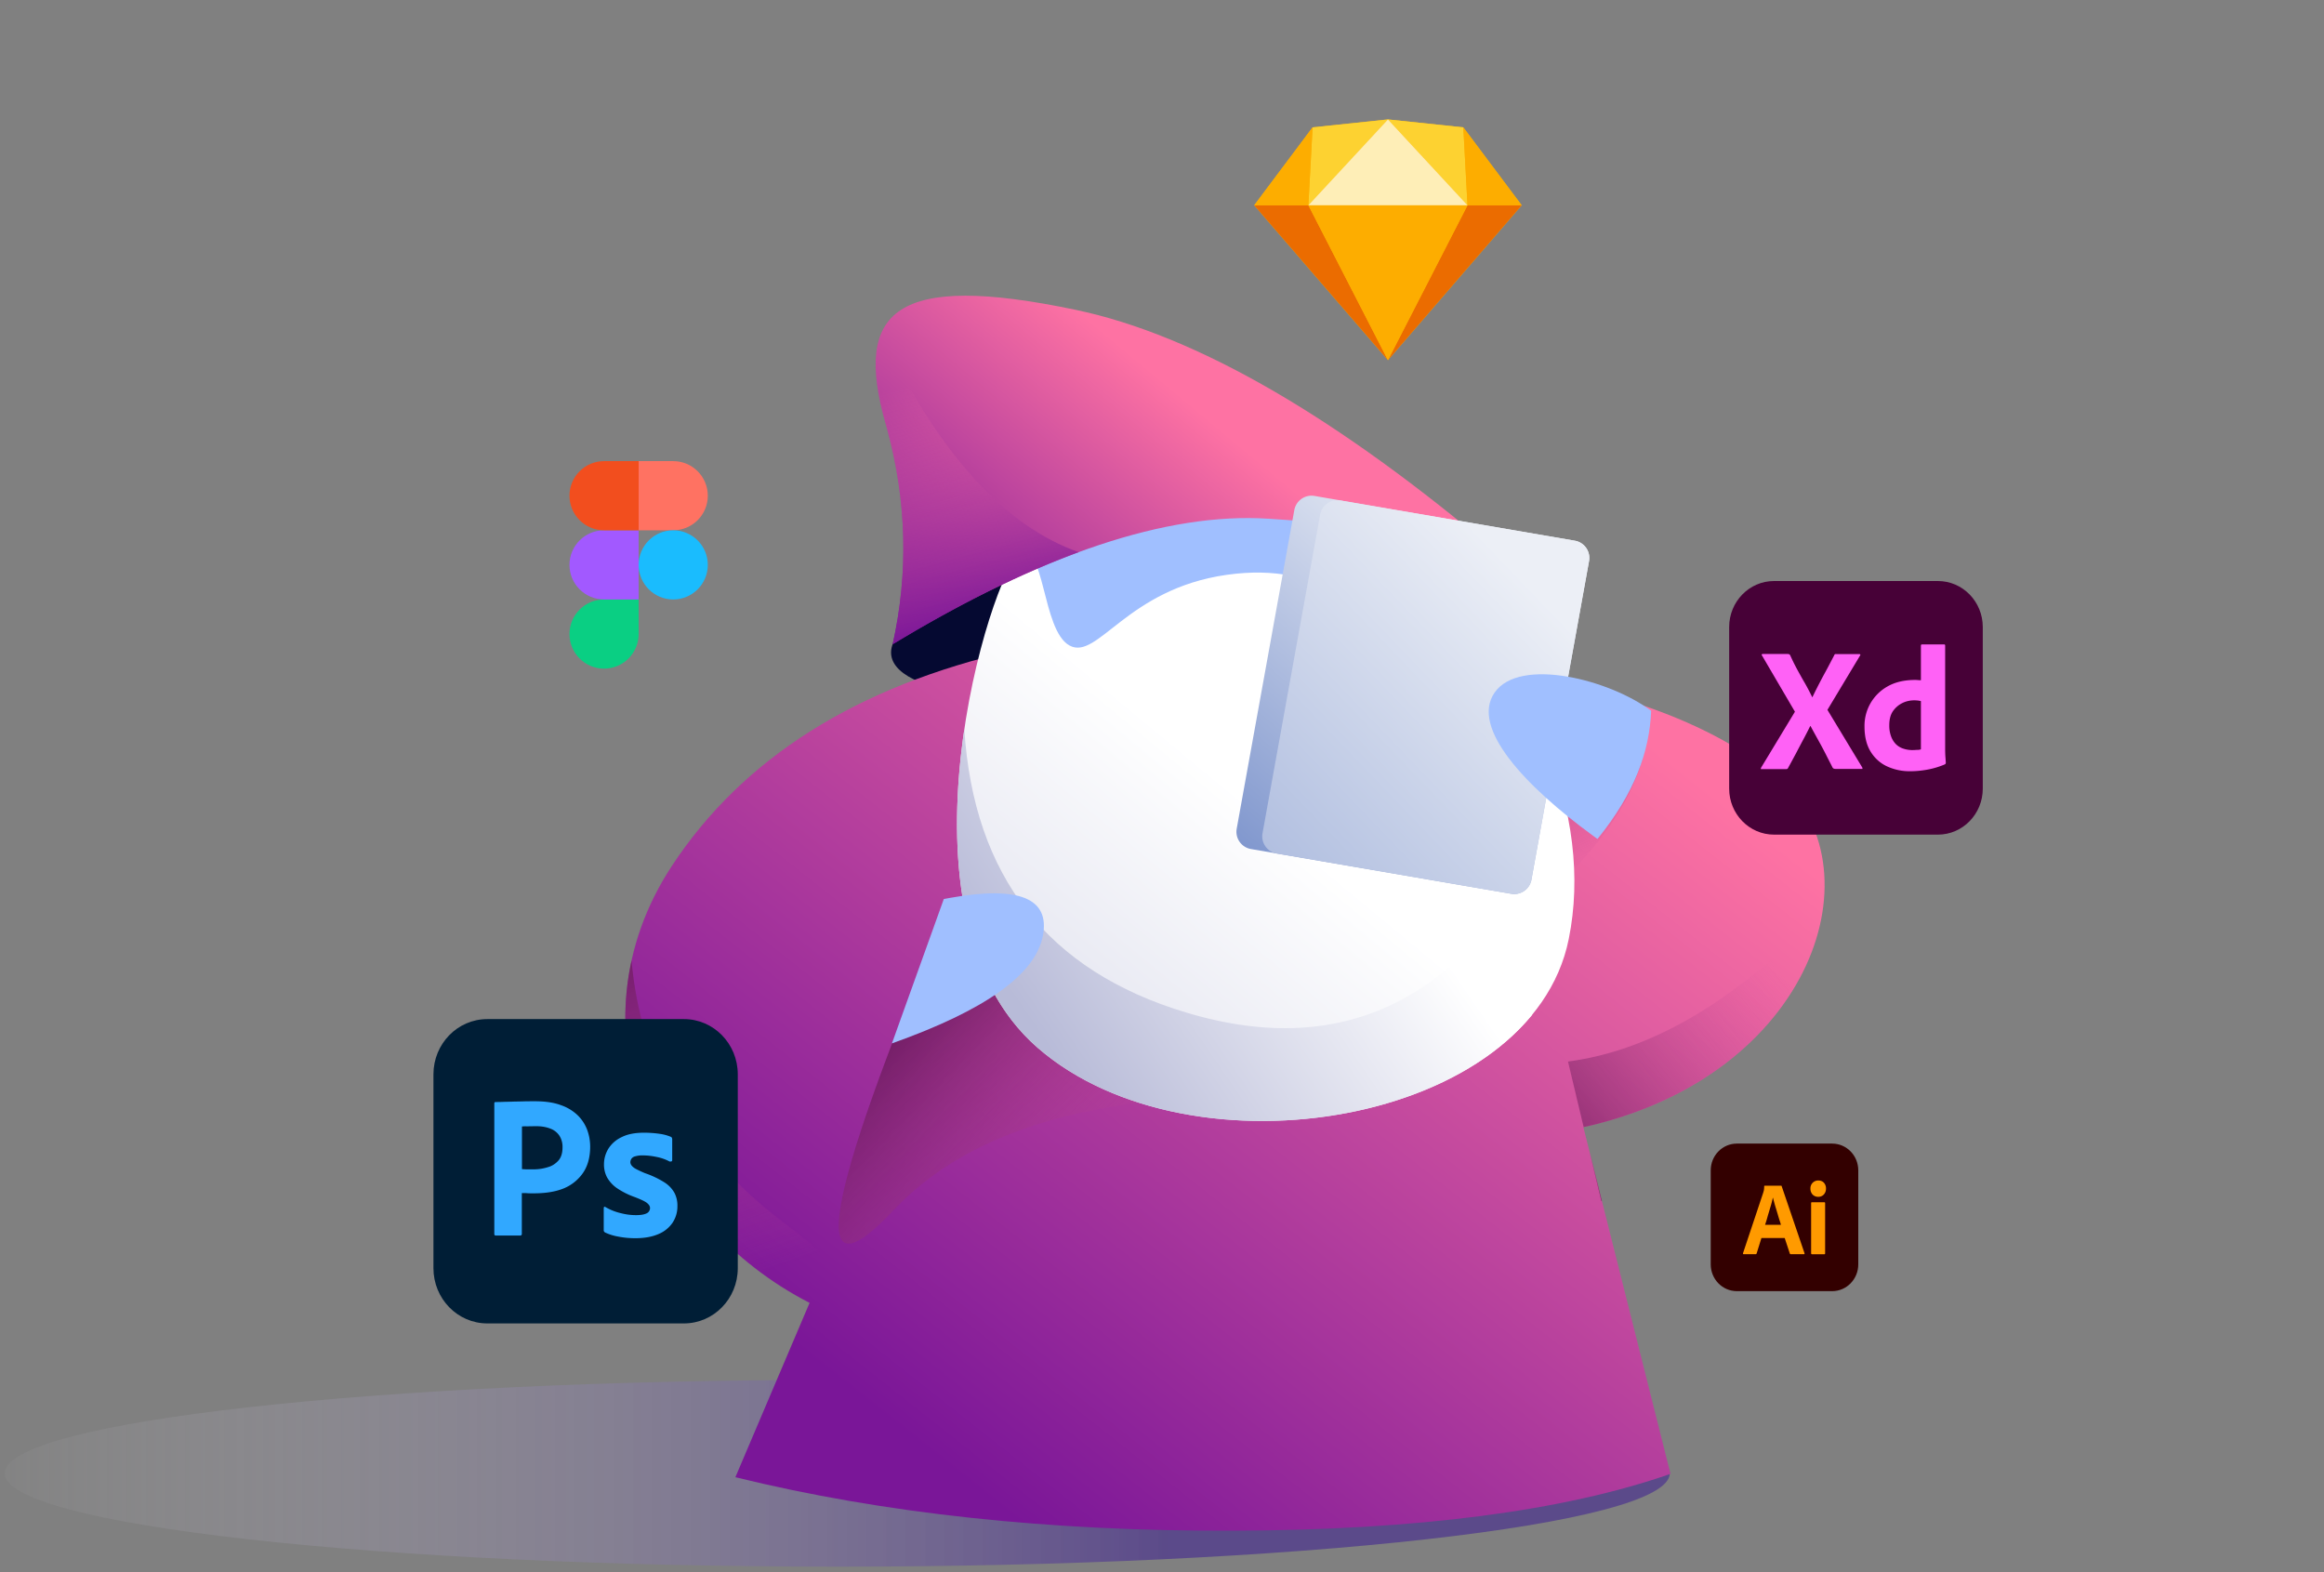 <svg width="504" height="341" fill="none" xmlns="http://www.w3.org/2000/svg"><rect width="100%" height="100%" fill="#808080" stroke="none"/><path fill-rule="evenodd" clip-rule="evenodd" d="m261.884 148.801-2.142.331c-34.885 5.249-65.002 2.226-66.444-6.937-1.473-9.35 27.469-21.552 63.254-27.253 35.786-5.701 64.234-.263 68.822 6.854 4.587 7.117-27.705 21.303-63.49 27.005Z" fill="#050931"/><path style="mix-blend-mode:multiply" opacity=".5" d="M181.563 339.75c99.722 0 180.563-9.066 180.563-20.25s-80.841-20.25-180.563-20.25S1 308.316 1 319.5s80.84 20.25 180.563 20.25Z" fill="url(#a)"/><path fill-rule="evenodd" clip-rule="evenodd" d="m317.18 140.163 1.111 4.426c30.44 3.987 52.696 11.884 66.77 23.69 23.107 19.387 8.285 65.12-41.676 76.165l18.89 75.182c-23.19 8.072-54.775 12.179-94.756 12.321-39.98.143-75.994-3.723-108.04-11.598l16.093-37.81c-33.865-17.324-52.901-59.797-29.817-94.827 15.389-23.354 40.078-38.912 74.067-46.677l97.358-.871v-.001Z" fill="url(#b)"/><path style="mix-blend-mode:multiply" fill-rule="evenodd" clip-rule="evenodd" d="m344.641 249.44 2.761 10.988-.126.045-2.635-11.033Zm-1.196-5.01-3.396-14.222c18.286-2.405 36.7-13.34 55.242-32.807-2.822 19.256-20.339 40.043-51.846 47.03v-.001Z" fill="url(#c)"/><path style="mix-blend-mode:multiply" fill-rule="evenodd" clip-rule="evenodd" d="M170.321 265.417c28.402 21.43 26.86 34.876-4.628 40.336l9.88-23.214c-27.42-14.027-45.118-44.54-38.61-74.24 1.949 22.451 12.768 41.262 32.457 56.431l.901.687Z" fill="url(#d)"/><path style="mix-blend-mode:multiply" fill-rule="evenodd" clip-rule="evenodd" d="M297.929 239.158c-50.271-4.787-84.939 2.933-104.002 23.16-19.064 20.228-15.479-1.1 10.755-63.981l93.248 40.821h-.001Z" fill="url(#e)"/><path style="mix-blend-mode:multiply" fill-rule="evenodd" clip-rule="evenodd" d="M357.532 156.855c-1.084 17.095-14.498 34.053-40.243 50.874l3.933-50.874h36.31Z" fill="url(#f)"/><path fill-rule="evenodd" clip-rule="evenodd" d="M300.714 109.179c5.57 18.56 4.661 31.21-2.726 37.948-11.081 10.109-66.65 9.87-74.551-2.725-5.267-8.397-4.778-22.092 1.468-41.086l75.81 5.863h-.001Z" fill="#A0BFFF"/><path fill-rule="evenodd" clip-rule="evenodd" d="M303.133 110.856c30.091 35.09 42.452 66.01 37.083 92.76-8.055 40.128-81.728 52.633-115.155 23.627-33.426-29.005-9.755-103.582-4.074-106.906 5.68-3.324 4.872 16.36 10.972 19.657 6.1 3.297 12.387-12.266 34.079-15.337 21.692-3.071 28.97 9.366 34.14 8.929 5.172-.438-2.778-27.73-.227-27.185 1.701.363 2.762 1.849 3.182 4.455Z" fill="url(#g)"/><path fill-rule="evenodd" clip-rule="evenodd" d="M257.207 219.568c35.206 10.59 62.052-3.55 80.536-42.421l-5.507 42.964c-21.77 26.496-78.886 31.68-107.175 7.132-18.207-15.799-19.474-45.119-15.935-69.08 2.055 31.914 18.082 52.381 48.08 61.405h.001Z" fill="url(#h)"/><path fill-rule="evenodd" clip-rule="evenodd" d="M325.309 120.385c-11.521-3.865-28.272-6.498-50.252-7.9-21.98-1.402-49.132 7.67-81.457 27.22 3.437-15.466 3.036-30.993-1.201-46.582l-.343-1.23c-7.032-24.7 2.16-32.886 41.227-24.7 26.045 5.456 56.72 23.187 92.026 53.193v-.001Z" fill="url(#i)"/><path style="mix-blend-mode:multiply" fill-rule="evenodd" clip-rule="evenodd" d="M191.08 72.34c-1.874 4.441-1.46 10.687.749 18.741l.226.81c4.557 16.004 5.071 31.941 1.544 47.813 14.479-8.756 27.92-15.41 40.322-19.963-16.061-5.672-30.303-21.394-42.728-47.162l-.114-.24h.001Z" fill="url(#j)"/><path fill-rule="evenodd" clip-rule="evenodd" d="m193.43 226.269 11.253-31.307 1.345-.25c14.99-2.663 21.703.08 20.137 8.229-1.613 8.388-12.525 16.164-32.735 23.328Z" fill="#A0BFFF"/><path fill-rule="evenodd" clip-rule="evenodd" d="m285.072 107.55 56.449 9.705a3.797 3.797 0 0 1 3.135 4.116l-.042.302-12.492 69.087a3.797 3.797 0 0 1-4.38 3.067l-56.447-9.705a3.796 3.796 0 0 1-3.135-4.116l.042-.301 12.491-69.088a3.797 3.797 0 0 1 4.38-3.067h-.001Z" fill="url(#k)"/><path fill-rule="evenodd" clip-rule="evenodd" d="m290.67 108.536 50.849 8.72a3.798 3.798 0 0 1 3.137 4.115l-.043.303-12.491 69.088a3.796 3.796 0 0 1-4.378 3.066l-50.848-8.72a3.797 3.797 0 0 1-3.137-4.115l.042-.303 12.492-69.087a3.796 3.796 0 0 1 4.378-3.067h-.001Z" fill="url(#l)"/><path fill-rule="evenodd" clip-rule="evenodd" d="M324.136 150.186c5.43-7.804 25.011-2.786 33.951 3.961-.37 8.811-3.494 17.725-11.647 27.793l-1.048-.76c-14.615-10.678-26.56-23.372-21.256-30.994Z" fill="#A0BFFF"/><path d="M148.312 287h-42.625C99.225 287 94 281.641 94 275.013v-42.026C94 226.359 99.225 221 105.687 221h42.625c6.463 0 11.688 5.359 11.688 11.987v42.026c0 6.628-5.225 11.987-11.688 11.987Z" fill="#001E36"/><path d="M107.199 267.585v-28.298c0-.192.083-.302.275-.302.468 0 .908 0 1.54-.028.66-.027 1.348-.027 2.09-.055.743-.027 1.54-.027 2.393-.055.852-.027 1.677-.027 2.502-.027 2.255 0 4.125.275 5.665.852a9.833 9.833 0 0 1 3.685 2.255 8.762 8.762 0 0 1 2.008 3.135 10.54 10.54 0 0 1 .632 3.575c0 2.365-.55 4.318-1.65 5.858a9.423 9.423 0 0 1-4.427 3.355c-1.87.687-3.933.935-6.188.935-.66 0-1.1 0-1.375-.028-.275-.027-.66-.027-1.182-.027v8.827a.342.342 0 0 1-.303.385h-5.335c-.22 0-.33-.11-.33-.357Zm5.995-23.293v9.24c.385.028.743.055 1.073.055h1.457c1.073 0 2.145-.165 3.163-.495.88-.247 1.65-.77 2.255-1.457.577-.688.852-1.623.852-2.833a4.52 4.52 0 0 0-.632-2.447 3.996 3.996 0 0 0-1.925-1.568c-1.018-.412-2.118-.577-3.245-.55-.715 0-1.348 0-1.87.028a6.32 6.32 0 0 0-1.128.027Zm31.955 7.563a9.716 9.716 0 0 0-2.64-.935c-1.018-.22-2.035-.358-3.08-.358a5.535 5.535 0 0 0-1.65.193c-.358.082-.66.275-.853.55-.137.22-.22.495-.22.742 0 .248.11.495.275.715.248.303.578.55.935.743.633.33 1.293.632 1.953.907a19.92 19.92 0 0 1 4.235 2.008 6.392 6.392 0 0 1 2.172 2.282c.44.88.66 1.843.633 2.833a6.401 6.401 0 0 1-1.073 3.657 6.89 6.89 0 0 1-3.08 2.448c-1.347.577-2.997.88-4.977.88-1.265 0-2.503-.11-3.74-.358a11.067 11.067 0 0 1-2.805-.88c-.193-.11-.33-.302-.303-.522v-4.785c0-.083.028-.193.11-.248.083-.055.165-.027.248.028a11.78 11.78 0 0 0 3.41 1.347c1.045.275 2.145.413 3.245.413 1.045 0 1.787-.138 2.282-.385.44-.193.743-.66.743-1.155 0-.385-.22-.743-.66-1.1-.44-.358-1.348-.77-2.695-1.293a16.816 16.816 0 0 1-3.905-1.98 7.108 7.108 0 0 1-2.09-2.337 5.908 5.908 0 0 1-.633-2.805c0-1.183.33-2.31.935-3.328a6.78 6.78 0 0 1 2.888-2.53c1.292-.66 2.915-.962 4.867-.962 1.128 0 2.283.082 3.41.247.825.11 1.623.33 2.365.633.11.027.22.137.275.247.028.11.055.22.055.33v4.483a.34.34 0 0 1-.137.275c-.248.055-.385.055-.495 0Z" fill="#31A8FF"/><path d="M376.667 248h20.666c3.134 0 5.667 2.598 5.667 5.812v20.376c0 3.214-2.533 5.812-5.667 5.812h-20.666c-3.134 0-5.667-2.598-5.667-5.812v-20.376c0-3.214 2.533-5.812 5.667-5.812Z" fill="#300"/><path fill-rule="evenodd" clip-rule="evenodd" d="M381.999 268.476h5.042l1.111 3.356c.027.098.122.169.217.155h2.833c.135 0 .176-.071.135-.226l-4.947-14.52c-.013-.07-.067-.113-.176-.113h-3.51c-.068.014-.122.085-.108.155 0 .31-.027.621-.082.917a8.29 8.29 0 0 0-.099.338l-.036.127-4.364 13.068c-.041.169 0 .254.149.254h2.548c.122.014.23-.071.257-.198l1.03-3.313Zm4.229-2.862h-3.443c.204-.592.407-1.255.597-1.973.134-.437.263-.873.39-1.303l.233-.784a17.8 17.8 0 0 0 .461-1.818h.027c.053.188.106.386.161.592l.137.507c.109.409.231.818.366 1.255.068.218.132.433.197.648.064.215.128.43.196.649.122.423.244.831.366 1.212.122.367.23.719.312 1.015Zm6.857-6.569c.325.324.759.507 1.206.493.461.029.921-.155 1.233-.493.325-.352.488-.818.474-1.297a1.823 1.823 0 0 0-.447-1.255c-.298-.324-.705-.493-1.233-.493a1.7 1.7 0 0 0-1.206.493 1.691 1.691 0 0 0-.488 1.255c-.014.479.149.945.461 1.297Zm-.312 1.875v10.855c0 .141.068.225.203.225h2.656c.122 0 .177-.07.177-.225V260.92c0-.127-.055-.198-.177-.198h-2.683c-.122 0-.176.057-.176.198Z" fill="#FF9A00"/><path d="M131 145c4.14 0 7.5-3.36 7.5-7.5V130H131c-4.14 0-7.5 3.36-7.5 7.5 0 4.14 3.36 7.5 7.5 7.5Z" fill="#0ACF83"/><path d="M123.5 122.5c0-4.14 3.36-7.5 7.5-7.5h7.5v15H131c-4.14 0-7.5-3.36-7.5-7.5Z" fill="#A259FF"/><path d="M123.5 107.5c0-4.14 3.36-7.5 7.5-7.5h7.5v15H131c-4.14 0-7.5-3.36-7.5-7.5Z" fill="#F24E1E"/><path d="M138.5 100h7.5c4.14 0 7.5 3.36 7.5 7.5 0 4.14-3.36 7.5-7.5 7.5h-7.5v-15Z" fill="#FF7262"/><path d="M153.5 122.5c0 4.14-3.36 7.5-7.5 7.5-4.14 0-7.5-3.36-7.5-7.5 0-4.14 3.36-7.5 7.5-7.5 4.14 0 7.5 3.36 7.5 7.5Z" fill="#1ABCFE"/><path d="m301 25.9-16.345 1.719L272 44.514 301 78.1l29-33.586-12.654-16.895L301 25.9Z" fill="#FDB300"/><path d="M272 44.514 301 78.1l-17.254-33.586H272Zm46.253 0L301 78.1l29-33.586h-11.747Z" fill="#EB6C00"/><path d="M283.746 44.514 301 78.1l17.253-33.586h-34.507Z" fill="#FDAD00"/><path d="m284.654 27.619-.908 16.895L301 25.9l-16.346 1.719Zm33.599 16.895-.908-16.895L301 25.9l17.253 18.614Z" fill="#FDD231"/><path d="M318.254 44.514H330l-12.654-16.895.908 16.895Zm-46.254 0h11.746l.909-16.895L272 44.514Z" fill="#FDAD00"/><path d="m301 25.9-17.254 18.614h34.507L301 25.9Z" fill="#FEEEB7"/><path d="M384.74 126h35.52c5.386 0 9.74 4.466 9.74 9.989v35.022c0 5.523-4.354 9.989-9.74 9.989h-35.52c-5.386 0-9.74-4.466-9.74-9.989v-35.022c0-5.523 4.354-9.989 9.74-9.989Z" fill="#470137"/><path d="m403.381 142.178-7.071 11.763 7.543 12.476c.047.095.07.19.047.285-.024.095-.118.024-.259.048h-5.398c-.377 0-.637-.024-.802-.261-.495-.999-1.013-1.973-1.508-2.971a96.246 96.246 0 0 0-1.603-2.994 358.572 358.572 0 0 1-1.697-3.09h-.047a92.947 92.947 0 0 1-1.58 3.066 391.941 391.941 0 0 0-1.602 3.042c-.543.998-1.085 2.02-1.627 2.994-.094.238-.283.261-.542.261h-5.186c-.094 0-.165.048-.165-.071a.334.334 0 0 1 .047-.261l7.331-12.12-7.142-12.191c-.071-.095-.094-.19-.047-.238.047-.071.141-.095.236-.095h5.35c.118 0 .236.024.33.048a.664.664 0 0 1 .236.214 45.658 45.658 0 0 0 1.509 3.065c.565 1.022 1.107 2.02 1.697 3.018a53.217 53.217 0 0 1 1.579 3.018h.047a94.114 94.114 0 0 1 1.532-3.065c.519-.998 1.061-1.996 1.603-2.994.542-.999 1.061-2.02 1.579-2.995.024-.095.071-.19.142-.237.094-.048.188-.072.306-.048h4.974a.217.217 0 0 1 .259.166c.024.024-.024.119-.071.167Z" fill="#FF61F6"/><path fill-rule="evenodd" clip-rule="evenodd" d="M409.204 166.18a11.648 11.648 0 0 0 5.068 1.069c1.226 0 2.428-.119 3.63-.333a17.886 17.886 0 0 0 3.842-1.14c.165-.072.236-.214.236-.381l-.011-.191c-.02-.36-.043-.765-.083-1.187a29.534 29.534 0 0 1-.047-1.426V139.92c-.024-.095-.118-.19-.236-.166h-4.785c-.165 0-.236.095-.236.261v7.51c-.131-.011-.252-.017-.365-.023a5.505 5.505 0 0 1-.366-.025c-.212-.024-.377-.024-.495-.024-2.333 0-4.313.452-5.963 1.379a9.82 9.82 0 0 0-3.748 3.683 9.82 9.82 0 0 0-1.296 5.014c0 2.163.424 3.969 1.296 5.419.849 1.402 2.074 2.542 3.559 3.232Zm7.378-14.14v10.456a2.042 2.042 0 0 1-.848.119 12.49 12.49 0 0 1-.99.048c-.66 0-1.32-.096-1.957-.309a4.074 4.074 0 0 1-1.603-.951 4.646 4.646 0 0 1-1.06-1.687 6.66 6.66 0 0 1-.401-2.448c0-1.236.259-2.258.778-3.018a5.3 5.3 0 0 1 2.003-1.759c.825-.427 1.745-.617 2.664-.617.259 0 .518.023.778.047.212.024.424.071.636.119Z" fill="#FF61F6"/><defs><linearGradient id="a" x1="253.25" y1="319.5" x2="-15.778" y2="319.5" gradientUnits="userSpaceOnUse"><stop stop-color="#361493"/><stop offset="1" stop-color="#fff" stop-opacity="0"/></linearGradient><linearGradient id="b" x1="368.635" y1="169.614" x2="233.738" y2="340.477" gradientUnits="userSpaceOnUse"><stop stop-color="#FE72A3"/><stop offset="1" stop-color="#7A1698"/></linearGradient><linearGradient id="c" x1="325.054" y1="274.227" x2="392.917" y2="219.002" gradientUnits="userSpaceOnUse"><stop stop-color="#42053E"/><stop offset="1" stop-color="#CF519F" stop-opacity="0"/></linearGradient><linearGradient id="d" x1="154.352" y1="169.994" x2="188.906" y2="267.719" gradientUnits="userSpaceOnUse"><stop stop-color="#42053E"/><stop offset="1" stop-color="#CF519F" stop-opacity="0"/></linearGradient><linearGradient id="e" x1="181.893" y1="209.912" x2="236.833" y2="263.76" gradientUnits="userSpaceOnUse"><stop stop-color="#42053E"/><stop offset="1" stop-color="#CF519F" stop-opacity="0"/></linearGradient><linearGradient id="f" x1="324.82" y1="136.859" x2="350.194" y2="187.977" gradientUnits="userSpaceOnUse"><stop stop-color="#42053E"/><stop offset="1" stop-color="#CF519F" stop-opacity="0"/></linearGradient><linearGradient id="g" x1="186.991" y1="322.092" x2="293.907" y2="192.975" gradientUnits="userSpaceOnUse"><stop stop-color="#B8BBD8"/><stop offset="1" stop-color="#fff"/></linearGradient><linearGradient id="h" x1="223.302" y1="221.452" x2="291.071" y2="174.9" gradientUnits="userSpaceOnUse"><stop stop-color="#B8BBD8"/><stop offset="1" stop-color="#fff"/></linearGradient><linearGradient id="i" x1="257.601" y1="87.128" x2="206.067" y2="149.056" gradientUnits="userSpaceOnUse"><stop stop-color="#FE72A3"/><stop offset="1" stop-color="#7A1698"/></linearGradient><linearGradient id="j" x1="210.518" y1="79.764" x2="224.847" y2="132.551" gradientUnits="userSpaceOnUse"><stop stop-color="#FE72A3" stop-opacity="0"/><stop offset="1" stop-color="#7A1698"/></linearGradient><linearGradient id="k" x1="262.121" y1="202.73" x2="331.004" y2="123.758" gradientUnits="userSpaceOnUse"><stop stop-color="#6984C5"/><stop offset="1" stop-color="#ECEFF6"/></linearGradient><linearGradient id="l" x1="214.479" y1="265.88" x2="344.822" y2="140.636" gradientUnits="userSpaceOnUse"><stop stop-color="#6984C5"/><stop offset="1" stop-color="#ECEFF6"/></linearGradient></defs></svg>